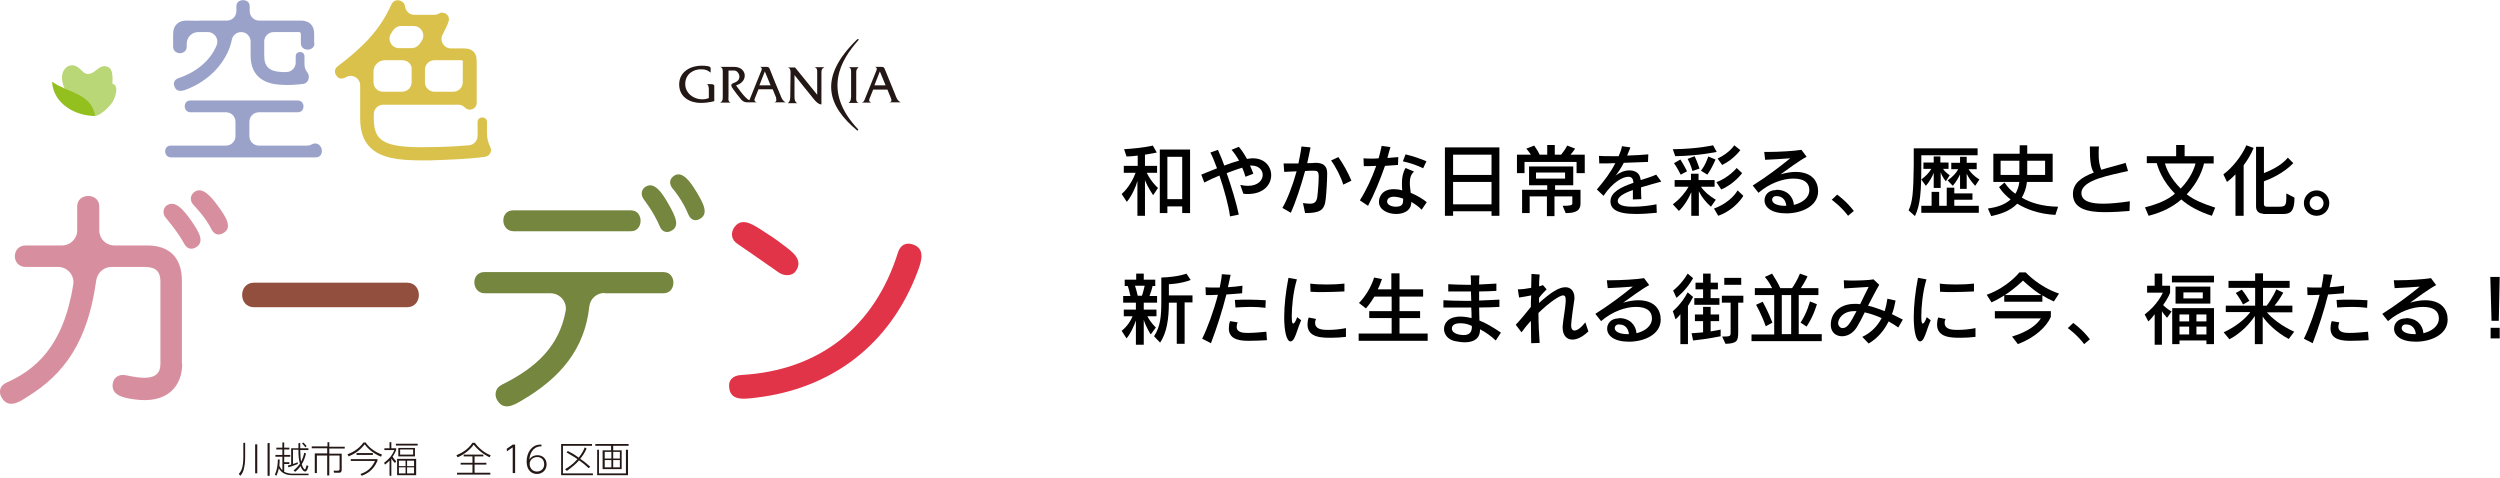<?xml version="1.0" encoding="utf-8"?>
<!-- Generator: Adobe Illustrator 27.0.0, SVG Export Plug-In . SVG Version: 6.00 Build 0)  -->
<svg version="1.1" id="レイヤー_1" xmlns="http://www.w3.org/2000/svg" xmlns:xlink="http://www.w3.org/1999/xlink" x="0px"
	 y="0px" viewBox="0 0 826 158" style="enable-background:new 0 0 826 158;" xml:space="preserve">
<style type="text/css">
	.st0{fill:#231815;}
	.st1{fill:#9AA2CA;}
	.st2{fill:#DAC14B;}
	.st3{fill:#D78F9F;}
	.st4{fill:#924F3E;}
	.st5{fill:#75863E;}
	.st6{fill:#E13448;}
	.st7{fill:#BAD777;}
	.st8{fill:#93BF1F;}
</style>
<g>
	<path d="M375.8,71.3V59.8c-0.5,1.9-1.9,5-3.5,6.9l-1.7-2.6c2.4-2.1,4-5.3,4.6-7h-3.9v-2.3h4.6v-3.4c0,0-2.1,0.3-3.7,0.3l-0.8-2.4
		c6.5-0.4,9.5-1.2,9.5-1.2l1.3,2.3c0,0-1.8,0.4-3.9,0.7v3.7h4v2.3h-3.4c1.4,3,3.7,5,3.7,5l-1.6,2.4c0,0-1.8-2.6-2.7-5v11.8H375.8z
		 M390.6,70.4v-2.2h-4.9v2.2h-2.5v-21h10v21H390.6z M390.6,51.8h-4.9v14h4.9V51.8z"/>
	<path d="M406.4,71.5c-0.5-3.7-1.9-8.8-3.5-13.5c-1.7,0.7-3.5,1.5-5,2.3l-1-2.6c1.5-0.6,3.3-1.3,5.2-2.1c-0.7-1.9-1.4-3.7-2.2-5.2
		l2.5-0.9c0.6,1.4,1.4,3.2,2.1,5.2c1.6-0.6,3.3-1.2,4.9-1.6c-0.8-1.4-1.6-2.6-2.5-3.6l2.4-1c0.9,1,1.8,2.4,2.7,4
		c1.3-0.2,1.7-0.2,1.9-0.2c4,0,6.1,2.7,6.1,5.6c0,3-2.4,6.2-7.7,6.2c-0.5,0-0.9,0-1.5-0.1l-1-2.9c0.9,0.2,1.8,0.3,2.5,0.3
		c3.4,0,4.9-1.9,4.9-3.6c0-1.6-1.3-3.1-3.7-3.1c-0.2,0-0.4,0-0.5,0c0.4,0.9,0.8,1.8,1.1,2.7l-2.6,1c-0.3-1-0.6-2-1.1-3
		c-1.4,0.4-3.2,1.1-5.1,1.8c1.6,4.6,3.2,9.9,4,13.7L406.4,71.5z"/>
	<path d="M430.5,67.1c0.9,0.1,1.7,0.2,2.3,0.2c1.3,0,2.1-0.4,2.4-2c0.3-2.2,0.5-5.3,0.5-6.9V58c-0.1-1.4-0.5-1.6-1.7-1.6
		c-0.5,0-1.6,0-2.8,0.1c-1.4,5.1-3.2,10.5-4.7,13.8l-2.8-1.6c1.6-2.7,3.4-7.4,4.7-12.1c-1.4,0.1-2.9,0.1-4.1,0.2l-0.2-2.8
		c0.5,0,1.1,0,1.8,0c1,0,2.1,0,3.1,0c0.4-2,0.8-3.9,1-5.6l3,0.3c-0.3,1.6-0.7,3.4-1.1,5.2c1.1,0,2.1,0,2.7-0.1h0.1
		c2.2,0,3.8,0.8,3.8,3.4c0,2.7-0.3,7.1-0.5,8.7c-0.4,3.6-1.9,4.5-6.8,4.5L430.5,67.1z M443.8,61c-0.6-2.3-2.6-6.1-4-8l2.4-1.1
		c1.5,2.1,3.3,5.3,4.3,7.8L443.8,61z"/>
	<path d="M449.3,66.2c2.2-3.5,4-7.4,5.4-11.4c-1.5,0.1-2.9,0.1-4.1,0.1l-0.1-2.6c0.8,0.1,1.7,0.1,2.8,0.1c0.7,0,1.5,0,2.2-0.1
		c0.4-1.4,0.7-2.7,1-4.1l2.9,0.4c-0.3,1.1-0.7,2.3-1,3.6c1.3-0.1,2.5-0.2,3.6-0.3l-0.1,2.6c-1.4,0.1-2.9,0.2-4.3,0.3
		c-1.6,4.6-3.6,9.5-5.6,13.2L449.3,66.2z M469.7,69.3c-0.9-1-2.1-1.8-3.4-2.6c0,0.3,0,0.6-0.1,0.9c-0.3,2.1-2.6,3.1-4.9,3.1
		c-2.8,0-5.7-1.4-5.7-4c0-1.2,0.7-4.2,4.9-4.2c0.9,0,1.8,0.1,2.8,0.4c-0.1-0.8-0.1-1.6-0.1-2.5c0-1.7,0.3-3.4,1.2-4.9l2.8,1.2
		c-1.1,0.9-1.4,2.3-1.4,3.8c0,1,0.2,2.1,0.3,3.2c2.1,0.9,4,2,5.3,3.1L469.7,69.3z M463.5,65.6c-1.1-0.4-2.2-0.6-3-0.6
		c-0.4,0-2.2,0.1-2.2,1.6c0,1.1,1.5,1.7,2.9,1.7c2.3,0,2.4-1.2,2.4-2.3V65.6z M470.2,55.6c-2-1-4.4-1.8-6.7-2.3l0.9-2.3
		c2.1,0.5,4.9,1.4,6.9,2.3L470.2,55.6z"/>
	<path d="M492.8,71.3v-1.5h-12.7v1.5h-2.7V48.7h18v22.6H492.8z M492.8,51.1h-12.7v6.7h12.7V51.1z M492.8,60.1h-12.7v7.4h12.7V60.1z"
		/>
	<path d="M520.9,57.2v-3.7h-17.2v3.7h-2.5v-6.1h4.6c-0.3-0.5-0.9-1.3-1.5-2l2.6-1c0.8,1.1,1.5,2.3,1.8,3h2.5v-3.2h2.5v3.2h2.1
		c0.5-0.6,1.4-1.8,2-3l2.6,1c-0.4,0.7-1,1.4-1.5,2h4.7v6.1H520.9z M516.3,68c2.6,0,3.2-0.2,3.2-0.8v-2.3h-5.9v6.5h-2.5v-6.5h-5.7
		v5.5h-2.5v-7.7h8.3v-1.5h-6v-6.2h14.6v6.2h-6v1.5h8.4v4.5c0,2.8-2.3,3.2-4.9,3.2L516.3,68z M517.1,57h-9.6V59h9.6V57z"/>
	<path d="M547.4,70.3c-2.1,0.2-4.5,0.4-6.8,0.4c-6.7,0-8.5-1.8-8.5-4.2c0-3,3.5-4.7,7.6-6.1c-0.1-1.1-0.4-2-1.7-2
		c-1.8,0-5.1,1.7-8.2,6.3l-2.2-2.1c2.4-2.8,4.6-5.7,6.1-8.7c-1.5,0.1-3.5,0.1-5.3,0.1l-0.1-2.5c1.1,0.1,2.5,0.1,4.1,0.1
		c0.8,0,1.6,0,2.4,0c0.5-1.1,0.9-2.2,1.1-3.3l2.8,0.4c-0.3,0.8-0.7,1.7-1.1,2.7c2.6-0.1,5.2-0.2,7-0.4l-0.1,2.5
		c-2.5,0.1-5.2,0.2-8,0.3c-0.8,1.5-1.7,3-2.7,4.2c1.2-0.9,2.8-1.7,4.5-1.7c0.7,0,1.4,0.1,2,0.4c1.1,0.5,1.6,1.4,1.8,2.8
		c1.8-0.6,3.6-1.1,5.1-1.8l1.7,2.3c-2.1,0.6-4.5,1.2-6.7,1.9c0,1.1,0,2.4,0.1,3.9l-2.8,0.1c0-1.1,0-2.1,0-3.1c-2.9,1-5,2.2-5,3.6
		c0,1.9,3.8,1.9,5.2,1.9c2.6,0,5.7-0.4,7.6-0.8L547.4,70.3z"/>
	<path d="M565.3,68.3c-1.7-1.5-3-3.1-4-5.1v8.1h-2.5v-7.8c-0.9,2.2-2.4,4.6-4.1,6.2l-2-2.2c2.4-1.7,4.4-4.3,5.2-5.8h-4.6v-2.2h5.4
		v-2.1h2.5v2.1h5.3v2.2h-4.5c1,1.5,2.7,3,4.9,4.3L565.3,68.3z M567.2,50.2c0,0-6.1,1.3-13.7,1.4l-0.8-2.3C561.1,49.2,566,48,566,48
		L567.2,50.2z M555.3,57.7c0,0-1.1-2.2-2.2-3.8l2.1-1.2c1.1,1.7,2.2,3.9,2.2,3.9L555.3,57.7z M559.2,56.5c0,0-0.6-2.2-1.6-4l2.3-0.9
		c1,2.1,1.6,4.1,1.6,4.1L559.2,56.5z M562,56.4c1.6-2,2.4-4.7,2.4-4.7l2.4,1c0,0-1.1,2.8-2.7,5L562,56.4z M566.3,68.9
		c5.8-2.1,7.8-6,7.8-6l1.9,1.8c0,0-2.5,4.5-8.3,6.6L566.3,68.9z M567.1,60.2c4.1-1.5,6.7-4.7,6.7-4.7l1.8,1.7c0,0-2.6,3.6-6.9,5.4
		L567.1,60.2z M567.5,52.4c4.1-2,5.5-4.4,5.5-4.4l2,1.6c0,0-2.2,3.1-6,4.9L567.5,52.4z"/>
	<path d="M586.9,62.7c3.7,0,5.6,2.4,5.8,5c2.5-0.6,5.1-2.2,5.1-4.9c0-2.4-1.7-3.8-5.3-3.8c-3.4,0-7.8,1.5-11.5,4.7l-1.9-2.4
		c4.6-2.9,8.7-6,12.4-9c-2.6,0.2-6,0.4-8.3,0.5l-0.3-2.6c0.4,0,0.9,0,1.3,0c3.4,0,8.7-0.3,11-0.7l1.7,2.3c-2.3,1.2-6.1,4-8.6,5.8
		c1.8-0.5,3.4-0.8,4.9-0.8c5.7,0,7.5,3.3,7.5,6.4c0,5-5.6,7.3-10.5,7.3c-4.9,0-7.2-2-7.2-4.3c0-1.7,1.2-3.3,3.6-3.4H586.9z
		 M590.2,68.1c-0.1-1.6-1-3.3-3.2-3.3h-0.2c-0.8,0-1.3,0.6-1.3,1.2c0,1.2,1.7,2,4.2,2H590.2z"/>
	<path d="M610.6,71.3c-2.2-3-5.4-5.3-5.4-5.3l1.8-1.7c0,0,3.1,2.2,5.5,5.4L610.6,71.3z"/>
	<path d="M634.8,51.2v3.3c0,8.7-0.3,13.2-2.1,16.9l-2.1-1.9c1.3-2.7,1.6-5.9,1.7-15v-5.5h21.1v2.3H634.8z M634.8,70.4V68h3.4v-4.6
		h2.5V68h2.5V62h2.5v1.9h6V66h-6v2h8.1v2.3H634.8z M638.9,62.1v-5c-0.4,1.1-1.4,3-2.6,4.3l-1.5-2.1c1.4-1,2.7-2.4,3.3-3.5h-2.6v-2.1
		h3.4v-2h2.2v2h2.7v2.1H642c0.4,0.7,1.3,1.5,2.2,2.1l-1.3,2c-0.9-1.1-1.5-2.3-1.7-3v5.2H638.9z M652.6,61.4c-1.2-1.3-2.2-2.7-2.8-4
		v5h-2.2v-4.8c-0.4,0.9-1.2,2.4-2.4,3.8l-1.7-1.8c1.6-1.1,2.9-2.5,3.5-3.7h-2.3v-2.1h2.9v-2h2.2v2h3.3v2.1h-2.7
		c0.6,1,1.9,2.4,3.6,3.4L652.6,61.4z"/>
	<path d="M679.1,71c-5.6-0.3-9.6-1.9-12.6-3.7c-2.4,2.5-5.8,3.5-8.6,4.1l-1.1-2.5c2.7-0.4,5.4-1.1,7.5-3c-2.7-2.1-3.8-4.1-3.8-4.1
		l1.8-1.5c0,0,1.5,2.4,3.6,3.7c0.6-1,1.1-2.3,1.3-3.9h-8.6v-9.3h8.7v-2.8h2.5v2.8h8.4v9.3h-8.5c-0.2,2.1-0.9,3.8-1.7,5.2
		c2.9,1.7,6.7,2.9,12,3L679.1,71z M667.2,53.1h-6.2v4.7h6.2V53.1z M675.7,53.1h-5.9v4.7h5.9V53.1z"/>
	<path d="M703.6,69.7c-2.5,0.2-5.4,0.4-8.2,0.4c-5.9,0-10.5-1.2-10.5-6c0-3.6,2.8-5.5,6.9-7.1c-1.1-1.5-1.3-4.7-1.3-7.8v-0.8h3
		c-0.1,0.8-0.1,1.7-0.1,2.5c0,1.9,0.2,3.8,0.9,5.2c2.4-0.8,5.2-1.4,8-2.3l0.8,2.7c-5.3,1.3-15.4,2.8-15.4,7.3c0,3,3.9,3.5,7.2,3.5
		c2.4,0,5.4-0.3,8.8-0.8L703.6,69.7z"/>
	<path d="M730.8,71.3c-4.3-1.4-7.6-3.2-10.1-5.4c-2.6,2.3-6.1,4.2-10.8,5.4l-1.2-2.8c4.3-1.1,7.4-2.4,9.9-4.5
		c-4.2-4.3-5.6-8.5-6-10.1h-3.3v-2.3h9.7v-3.7h2.8v3.7h9.6V54h-3.2c-0.3,1.5-1.7,6-5.7,10.2c2.4,1.9,5.4,3.1,9.4,4.4L730.8,71.3z
		 M715.3,54c0.5,1.9,1.9,5,5.2,8.3c3.3-3.4,4.5-6.7,4.9-8.3H715.3z"/>
	<path d="M738.6,71.3V57.6c-1.6,1.7-2.8,2.5-2.8,2.5l-1.2-2.5c2.7-1.9,6-5.9,7.6-9.6l2.4,0.9c-0.9,2.2-2.1,4.1-3.3,5.7v16.7H738.6z
		 M747.8,70.6c-1,0-2.4-0.5-2.4-2.3V48.5h2.6v8.7c2-0.8,5.7-2.4,7.9-5.1l1.8,1.8c-3.1,3.3-7.9,5.4-9.7,6v7.5c0,0.7,0.4,0.9,1,0.9
		h3.8c2.5,0,2.6-0.4,2.6-3.8v-0.6l2.7,1.4c0,4.6-1.4,5.4-3.7,5.4H747.8z"/>
	<path d="M765.4,71.3c-2.3,0-4.2-1.8-4.2-4.2c0-2.3,1.9-4.2,4.2-4.2c2.3,0,4.2,1.9,4.2,4.2C769.6,69.5,767.7,71.3,765.4,71.3z
		 M765.4,64.8c-1.3,0-2.3,1-2.3,2.3c0,1.3,1.1,2.3,2.3,2.3c1.3,0,2.3-1,2.3-2.3C767.7,65.9,766.7,64.8,765.4,64.8z"/>
	<path d="M375.3,113.7v-7.8c-0.7,2-1.8,4.4-3.1,5.9l-1.6-2.5c1.9-1.5,3.1-3.5,3.6-4.8h-2.9v-2.2h4v-2.3h-4.2v-2.2h2.4
		c-0.3-1.2-0.6-2.6-0.9-3.3h-1v-2.1h3.8v-2h2.5v2h3.8v2.1h-0.9c-0.1,0.7-0.6,2.2-1,3.3h2.5v2.2h-4.4v2.3h4.2v2.2h-3
		c1.2,2.3,2.8,3.7,2.8,3.7l-1.7,2.3c0,0-1.5-2.3-2.3-4.8v8.2H375.3z M377.3,97.7c0.4-1.1,0.7-2.5,0.9-3.3H375
		c0.3,0.8,0.6,2.1,0.9,3.3H377.3z M388.8,113.7V100h-2.6c0,5.3-0.7,10-2.9,13.2l-2-2.1c2.1-3.2,2.4-6.5,2.4-11.7v-7.7
		c5.7-0.2,8.3-1.3,8.3-1.3l1.4,2.1c-3.3,1.3-7.2,1.4-7.2,1.4v3.7h7.8v2.3h-2.6v13.7H388.8z"/>
	<path d="M397.2,111.9c1.7-3.4,3.8-9.1,5.2-14.5c-1.5,0.1-2.9,0.1-4,0.1l-0.1-2.6c0.6,0.1,1.4,0.1,2.3,0.1c0.8,0,1.6,0,2.4,0
		c0.3-1.5,0.6-3,0.7-4.4l2.9,0.2c-0.3,1.3-0.6,2.7-0.9,4.1c1.7-0.1,3.5-0.3,4.8-0.5l-0.1,2.5c-1.5,0.1-3.3,0.3-5.2,0.4
		c-1.4,5.5-3.2,11.1-5.1,16.1L397.2,111.9z M418.6,112.4c-1.9,0.1-4,0.2-5.8,0.2c-2.3,0-6.8,0-6.8-4.1c0-0.7,0.1-1.5,0.4-2.4
		l2.5,0.4c-0.2,0.6-0.3,1.1-0.3,1.5c0,1.9,2.2,2,3.7,2c1.8,0,4.2-0.2,6.1-0.4L418.6,112.4z M418.1,101.7c-1.6-0.2-3.2-0.3-4.9-0.3
		s-3.4,0.1-5,0.2l-0.2-2.5c1.5-0.1,3.1-0.1,4.7-0.1c1.8,0,3.7,0.1,5.5,0.2L418.1,101.7z"/>
	<path d="M429.9,105.8c-1,2.3-1.6,4.7-2.3,6c-0.4,0.7-0.8,1-1.2,1c-1.3,0-2.1-3.3-2.1-8c0-3.8,0.5-8.4,1.4-13l2.8,0.5
		c-1.3,4.2-1.7,9.4-1.7,12.1c0,1.8,0.1,2.5,0.5,2.5c0.3,0,0.7-0.5,1.3-2.1L429.9,105.8z M444.7,111.3c-1.6,0.2-3.3,0.3-4.9,0.3
		c-3,0-7.8,0-7.8-4.4c0-0.7,0.1-1.5,0.4-2.3l2.4,0.5c-0.2,0.4-0.3,0.9-0.3,1.2c0,2.1,2,2.4,4.3,2.4c1.8,0,4-0.2,5.9-0.6V111.3z
		 M444.1,96.3c-2.3,0.1-4.7,0.2-6.9,0.2c-1.5,0-2.9,0-4.2-0.1l-0.1-2.7c1.4,0.2,3.4,0.3,5.4,0.3c2.1,0,4.2-0.1,5.9-0.3V96.3z"/>
	<path d="M448.9,112.6v-2.4h10.9v-5.1h-7.4v-2.3h7.4V98h-5.7c-1.5,2.5-2.8,3.9-2.8,3.9l-2.3-1.8c0,0,3.4-3.2,5-8.4l2.6,0.5
		c-0.4,1.1-0.8,2.3-1.4,3.4h4.5v-5.3h2.7v5.3h7.8V98h-7.8v4.8h6.8v2.3h-6.8v5.1h9.3v2.4H448.9z"/>
	<path d="M494.2,112.5c-1.6-1.5-3.4-2.8-5.2-3.7v0.1c0,3.1-2.2,4.2-5.1,4.2c-1,0-2.1-0.2-3.2-0.4c-2.4-0.5-3.6-2.3-3.6-4
		c0-1.9,1.4-3.7,4.1-4c0.4-0.1,0.9-0.1,1.3-0.1c1.2,0,2.5,0.2,3.7,0.5c0-1.1,0-2.2-0.1-3.5c-1.4,0-2.8,0-4.2,0c-1.8,0-3.6,0-5,0
		l0-2.4c1.9,0.1,4.2,0.2,6.6,0.2c0.9,0,1.7,0,2.6,0c0-0.8-0.1-2-0.1-3.1c-2.7,0-5.4,0-7.5,0l0-2.4c1.8,0.1,4,0.2,6.2,0.2h1.3
		c0-1,0-2.1-0.1-3.1h2.9c-0.1,0.9-0.1,1.9-0.1,3c2.1-0.1,4.1-0.2,5.7-0.3l0,2.4c-1.7,0.1-3.7,0.2-5.7,0.2c0,1,0,2,0,3
		c2.4-0.1,4.8-0.2,6.7-0.3l0,2.4c-1.9,0.1-4.2,0.2-6.7,0.2c0,1.5,0.1,3,0.1,4.3c2.3,0.9,4.6,2.3,7.1,4L494.2,112.5z M482.4,106.8
		c-2.6,0-2.7,1.4-2.7,1.7c0,2,3.2,2.2,3.9,2.2c1.7,0,2.6-0.8,2.7-2.4c0-0.2,0-0.4,0-0.6C485,107,483.6,106.8,482.4,106.8z"/>
	<path d="M524.8,109.5c-2,1.9-3.8,2.7-5.3,2.7c-2,0-3.2-1.6-3.2-3.9c0-0.2,0-0.4,0-0.5c0.2-2.5,0.9-6,1-8.1c0-0.2,0-0.4,0-0.7
		c0-0.9-0.2-1.4-0.9-1.4c-1,0-4.3,2.1-8.1,5.8c0,3.5,0.2,7,0.4,9.9l-2.8,0.1c0-2-0.1-4.6-0.1-7.4c-1,1.1-2.1,2.4-3.1,3.8l-1.9-2.5
		c1.7-1.8,3.5-4,5-5.9c0-1.2,0-2.5,0.1-3.8c-1.3,0.3-2.8,0.5-4,0.7l-0.4-2.7h0.2c1.1,0,2.7-0.2,4.2-0.5c0-1.6,0.1-3.2,0.1-4.6
		l2.7,0.2c-0.1,1.2-0.2,2.5-0.2,3.9c0.5-0.1,0.9-0.3,1.3-0.4l1.2,1.4c-0.7,0.7-1.7,1.7-2.5,2.8c0,0.5,0,1.1,0,1.7
		c3.8-3.4,6.5-5.2,8.7-5.2c1.8,0,3,1.3,3,3.5c0,0.3,0,0.6-0.1,1c-0.3,1.7-1,7.1-1,8.1c0,1.1,0.4,1.7,1.1,1.7c0.9,0,2.2-0.9,3.6-2.7
		L524.8,109.5z"/>
	<path d="M534.9,105.1c3.7,0,5.6,2.4,5.8,5c2.5-0.6,5.1-2.2,5.1-4.9c0-2.4-1.7-3.8-5.3-3.8c-3.4,0-7.8,1.5-11.5,4.7l-1.9-2.4
		c4.6-2.9,8.7-6,12.4-9c-2.6,0.2-6,0.4-8.3,0.5l-0.3-2.6c0.4,0,0.9,0,1.3,0c3.4,0,8.7-0.3,11-0.7l1.7,2.3c-2.3,1.2-6.1,4-8.6,5.8
		c1.8-0.5,3.4-0.8,4.9-0.8c5.7,0,7.5,3.3,7.5,6.4c0,5-5.6,7.3-10.5,7.3c-4.9,0-7.2-2-7.2-4.3c0-1.7,1.2-3.3,3.6-3.4H534.9z
		 M538.2,110.5c-0.1-1.6-1-3.3-3.2-3.3h-0.2c-0.8,0-1.3,0.6-1.3,1.2c0,1.2,1.7,2,4.2,2H538.2z"/>
	<path d="M555.2,113.7v-9.9c-0.9,1.2-1.6,1.7-1.6,1.7l-0.9-2.7c0,0,2.8-2.2,4.9-6.2l1.8,1.5c-0.6,1.1-1.1,2.1-1.7,3v12.6H555.2z
		 M552.8,96c0,0,2.8-2.1,4.8-5.6l1.8,1.5c-2.2,4-5.5,6.5-5.5,6.5L552.8,96z M568.5,111.1c0,0-4.3,0.9-9.1,1.4l-0.5-2.4
		c1.9-0.1,3.8-0.3,3.8-0.3v-3.7h-2.7v-2.2h2.7v-2.5h2.5v2.5h2.8v2.2h-2.8v3.4c1.9-0.3,3.3-0.6,3.3-0.6V111.1z M559.8,100.7v-2.2h2.9
		v-2.9h-2.5v-2.2h2.5v-3h2.5v3h2.4v2.2h-2.4v2.9h2.9v2.2H559.8z M569,111.2c2.7,0,2.8-0.1,2.8-1.4V100h-2.9v-2.3h7.1v2.3h-1.7v9.6
		c0,2.9-0.2,3.9-4.2,4L569,111.2z M569.7,94.1v-2.3h5.6v2.3H569.7z"/>
	<path d="M578.7,112.8v-2.3h7.5V97.5h-6.4v-2.3h5.7c-0.5-1.1-1.4-2.6-2.4-3.7l2.4-1.1c1.1,1.7,2.1,3.4,2.7,4.8h3.9
		c0.7-1,1.8-2.8,2.6-4.8l2.5,0.9c-0.6,1.4-1.6,3-2.2,3.9h5.8v2.3h-6.5v12.9h7.6v2.3H578.7z M583.4,107.8c-1.4-4-3.2-7.1-3.2-7.1
		l2.2-1c0,0,1.8,3.2,3.2,6.9L583.4,107.8z M591.8,97.5h-3.1v12.9h3.1V97.5z M594.9,106.6c2.2-3.3,3.1-7,3.1-7l2.3,0.9
		c0,0-1,3.8-3.4,7.4L594.9,106.6z"/>
	<path d="M627.2,108.2c-1-0.7-2.1-1.4-3.2-2c-1.4,2.8-3.4,5.4-6.6,7.3l-2.1-2.2c2.8-1.3,5-3.5,6.4-6.2c-2-0.9-3.9-1.5-5.6-1.9
		c-0.9,1.9-1.8,3.6-2.6,4.9c-1.3,2.1-3.2,3-4.9,3c-1.9,0-3.6-1.2-3.7-3.5c0-0.1,0-0.3,0-0.4c0-3.5,2.7-6.8,7.9-6.8
		c0.6,0,1.2,0,1.8,0.1c1-2,1.9-4,2.8-5.7c-2.2,0.2-5.9,0.3-8.1,0.5l-0.1-2.7c0.6,0,1.4,0.1,2.3,0.1c2.6,0,6.1-0.1,7.5-0.4l1.9,1.8
		c-1.3,2.2-2.5,4.7-3.7,6.9c1.8,0.4,3.6,1.1,5.5,1.8c0.4-1.3,0.7-2.7,0.9-4.1l2.7,0.6c-0.3,1.5-0.6,3-1.2,4.5
		c1.2,0.6,2.4,1.2,3.6,1.8L627.2,108.2z M607.3,106.9c0.1,0.8,0.7,1.5,1.5,1.5c1.5,0,2.4-1.4,4.6-5.6c-0.3,0-0.5,0-0.8,0
		c-3.6,0-5.3,2.4-5.3,4.1V106.9z"/>
	<path d="M637.9,105.8c-1,2.3-1.6,4.7-2.3,6c-0.4,0.7-0.8,1-1.2,1c-1.3,0-2.1-3.3-2.1-8c0-3.8,0.5-8.4,1.4-13l2.8,0.5
		c-1.3,4.2-1.7,9.4-1.7,12.1c0,1.8,0.1,2.5,0.5,2.5c0.3,0,0.7-0.5,1.3-2.1L637.9,105.8z M652.7,111.3c-1.6,0.2-3.3,0.3-4.9,0.3
		c-3,0-7.8,0-7.8-4.4c0-0.7,0.1-1.5,0.4-2.3l2.4,0.5c-0.2,0.4-0.3,0.9-0.3,1.2c0,2.1,2,2.4,4.3,2.4c1.8,0,4-0.2,5.9-0.6V111.3z
		 M652.1,96.3c-2.3,0.1-4.7,0.2-6.9,0.2c-1.5,0-2.9,0-4.2-0.1l-0.1-2.7c1.4,0.2,3.4,0.3,5.4,0.3c2.1,0,4.2-0.1,5.9-0.3V96.3z"/>
	<path d="M678.6,99.6c-1.4-0.6-2.7-1.3-3.8-2v2.1h-12.6v-2.1c-1.1,0.7-2.6,1.6-4.2,2.3l-1.6-2.5c7-2.5,10.8-7.4,10.8-7.4h2.1
		c0,0,4.2,4.7,11,7L678.6,99.6z M677.6,104.7c-1.4,3.2-5.1,6.8-10.9,9l-1.9-2.5c5.6-1.7,8.3-4.1,9.5-6h-15.2v-2.4h18.5V104.7z
		 M674.5,97.5c-3.1-1.9-6.1-4.8-6.1-4.8s-2.5,2.5-6,4.8H674.5z"/>
	<path d="M688.6,113.7c-2.2-3-5.4-5.3-5.4-5.3l1.8-1.7c0,0,3.1,2.2,5.5,5.4L688.6,113.7z"/>
	<path d="M711.9,113.7v-9.9c-0.5,0.7-1.2,1.6-2.1,2.4l-1.2-2.3c4.4-3.3,6-7.2,6-7.2h-5.2v-2.3h2.5v-4h2.5v4h2.6v2.3
		c0,0-0.5,1.6-2.3,4.1c0.6,0.6,1.5,1.4,2.8,2.1l-1.5,2.1c-0.7-0.8-1.4-1.6-1.7-2.2v11.1H711.9z M717.6,93.3v-2.2h13.9v2.2H717.6z
		 M729,113.7v-1.2h-8.9v1.2h-2.4v-11.9h13.8v11.9H729z M718.8,100.3v-5.6h11.5v5.6H718.8z M723.3,103.9h-3.2v2.3h3.2V103.9z
		 M723.3,107.9h-3.2v2.6h3.2V107.9z M727.8,96.6h-6.4v2h6.4V96.6z M729,103.9h-3.3v2.3h3.3V103.9z M729,107.9h-3.3v2.6h3.3V107.9z"
		/>
	<path d="M756.2,112c-4-2.1-7.3-5.4-8.6-7.4v9.1H745v-9.3c-1.5,2.3-4.4,5.6-8.4,7.7l-1.9-2.3c4.1-1.9,7.2-4.5,8.8-6.7h-8.1V101h9.7
		v-5.9h-8.8v-2.3h8.8v-2.5h2.6v2.5h8.8v2.3h-8.8v5.9h1.2c2-2.6,3.2-5.4,3.2-5.4l2.3,1.1c0,0-1.3,2.4-2.9,4.3h5.9v2.2H749
		c1.6,1.9,4.8,4.5,9,6.4L756.2,112z M741.1,100.6c-1.1-2.2-2.4-3.8-2.4-3.8l2-1.1c0,0,1.3,1.6,2.5,3.7L741.1,100.6z"/>
	<path d="M761.2,111.9c1.7-3.4,3.8-9.1,5.2-14.5c-1.5,0.1-2.9,0.1-4,0.1l-0.1-2.6c0.6,0.1,1.4,0.1,2.3,0.1c0.8,0,1.6,0,2.4,0
		c0.3-1.5,0.6-3,0.7-4.4l2.9,0.2c-0.3,1.3-0.6,2.7-0.9,4.1c1.7-0.1,3.5-0.3,4.8-0.5l-0.1,2.5c-1.5,0.1-3.3,0.3-5.2,0.4
		c-1.4,5.5-3.2,11.1-5.1,16.1L761.2,111.9z M782.6,112.4c-1.9,0.1-4,0.2-5.8,0.2c-2.3,0-6.8,0-6.8-4.1c0-0.7,0.1-1.5,0.4-2.4
		l2.5,0.4c-0.2,0.6-0.3,1.1-0.3,1.5c0,1.9,2.2,2,3.7,2c1.8,0,4.2-0.2,6.1-0.4L782.6,112.4z M782.1,101.7c-1.6-0.2-3.2-0.3-4.9-0.3
		s-3.4,0.1-5,0.2l-0.2-2.5c1.5-0.1,3.1-0.1,4.7-0.1c1.8,0,3.7,0.1,5.5,0.2L782.1,101.7z"/>
	<path d="M794.9,105.1c3.7,0,5.6,2.4,5.8,5c2.5-0.6,5.1-2.2,5.1-4.9c0-2.4-1.7-3.8-5.3-3.8c-3.4,0-7.8,1.5-11.5,4.7l-1.9-2.4
		c4.6-2.9,8.7-6,12.4-9c-2.6,0.2-6,0.4-8.3,0.5l-0.3-2.6c0.4,0,0.9,0,1.3,0c3.4,0,8.7-0.3,11-0.7l1.7,2.3c-2.3,1.2-6.1,4-8.6,5.8
		c1.8-0.5,3.4-0.8,4.9-0.8c5.7,0,7.5,3.3,7.5,6.4c0,5-5.6,7.3-10.5,7.3c-4.9,0-7.2-2-7.2-4.3c0-1.7,1.2-3.3,3.6-3.4H794.9z
		 M798.2,110.5c-0.1-1.6-1-3.3-3.2-3.3h-0.2c-0.8,0-1.3,0.6-1.3,1.2c0,1.2,1.7,2,4.2,2H798.2z"/>
	<path d="M823.2,106l-0.4-14.5h3.1l-0.3,14.5H823.2z M822.9,111.8v-3.5h3v3.5H822.9z"/>
</g>
<g>
	<g>
		<g>
			<g>
				<g>
					<g>
						<g>
							<g>
								<path class="st0" d="M233.4,27.8c0,0,1,0,1.5,0c0.5,0,1.1,0.1,1.1,0.6c0,0.6,0,5,0,5s-1.7,0.6-4.6,0.6c-3,0-7-1.6-7-6.1
									c0-4.5,4.2-6.2,7.3-6.2c1.4,0,3.1,0.1,3.1,0.8v1.5c-1.2-0.9-1.6-1.1-3.4-1.1c-1.8,0-5,1.2-5,4.9c0,3.7,4.3,6,7.8,4.6
									c0,0,0-2.3,0-2.9C234.2,29,234.1,27.8,233.4,27.8z"/>
								<path class="st0" d="M255.8,33.8h3.8c-1-0.4-1.5-1.6-1.8-2.5c-0.4-0.9-3.1-7.4-3.4-8.3c-0.3-0.9-0.7-0.9-1.1-0.9
									c-0.3,0-2.2,0-2.2,0c1,0.3,0.5,1.1,0.3,1.6c-0.2,0.5-3.8,9.4-3.8,9.4c-1.3-0.3-4.4-4.9-4.4-4.9c4.2-1.2,3.6-6.1-0.6-6.1
									c-0.5,0-4.7,0-4.7,0c1,0.2,0.9,1.2,0.9,2c0,0.8,0,7,0,8.1c0,1.1-0.3,1.4-0.9,1.7h3.5c-1-0.4-0.7-1.4-0.7-1.9
									c0-0.5,0-8.7,0-8.7s0.9,0,1.9,0c1,0,1.7,1.2,1.7,2c0,1.3-1,1.8-2.1,2.2c-1,0.4-0.5,1.2,0,1.9c0.5,0.7,1.9,2.6,2.7,3.5
									c0.8,0.9,1.6,0.9,2,0.9c0.4,0,3.1,0,3.1,0c-1.2-0.4-0.6-1.3-0.4-1.8c0.2-0.5,1-2.5,1-2.5h4.7c0,0,0.6,1.4,1.1,2.7
									C256.7,33.5,256.3,33.7,255.8,33.8z M250.9,28.2l1.8-4.6l1.9,4.6H250.9z"/>
								<path class="st0" d="M293.8,33.8h3.8c-1-0.4-1.5-1.6-1.8-2.5c-0.3-0.9-3.1-7.4-3.4-8.3c-0.3-0.9-0.7-0.9-1.1-0.9
									c-0.3,0-2.2,0-2.2,0c1,0.3,0.5,1.1,0.3,1.6c-0.2,0.5-3.8,9.4-3.8,9.4c-0.2,0.6-0.6,0.6-0.8,0.8c0.4,0,3.1,0,3.1,0
									c-1.2-0.4-0.6-1.3-0.4-1.8c0.2-0.5,1-2.5,1-2.5h4.7c0,0,0.6,1.4,1.1,2.7C294.8,33.5,294.4,33.7,293.8,33.8z M288.9,28.2
									l1.8-4.6l1.9,4.6H288.9z"/>
								<path class="st0" d="M280.4,34c0.4-0.4,0.8-0.7,0.8-2.1c0-1.4,0-7.4,0-8.1c0-0.6,0-1.4-0.8-1.6h3.3
									c-0.3,0.3-0.8,0.7-0.8,1.5c0,0.9,0,7.4,0,8.2c0,0.7-0.2,1.8,0.8,2.1H280.4z"/>
								<path class="st0" d="M262.5,24.8c0,0,0,6.5,0,7.2c0,0.7,0.1,1.8,1,2.1h-3.2c0.4-0.4,0.8-0.7,0.8-2.1c0-1.4,0.1-7.4,0.1-8.1
									c0-0.6-0.1-1.4-0.9-1.6h2.4l7.3,9c0,0,0-6.9,0-7.4c0-0.5,0.1-1.4-0.9-1.7h3.3c-0.4,0.3-1,0.4-1,1.7c0,1.2,0,10.6,0,10.6
									s-0.9,0.2-2.4-1.6C267.5,31.1,262.5,24.8,262.5,24.8z"/>
								<path class="st0" d="M283.2,43.1c-9.5-7.9-13.2-17.2-0.1-30c0.4-0.4,0.8-0.2,0.5,0.2c-5.7,6.4-12.1,16.7-0.1,29.4
									C283.6,42.9,283.5,43.3,283.2,43.1z"/>
							</g>
						</g>
					</g>
				</g>
			</g>
			<path class="st1" d="M56.5,52c-2.5,0-2.6-3.9-0.1-3.9h18.3c1.7,0,3.1-1.4,3.1-3.1v-4.8c0-1.7-1.4-3.1-3.1-3.1H63
				c-2.6,0-2.6-3.9-0.1-3.9h35.5c2.5,0,2.5,3.9,0,3.9H85.5c-1.7,0-3.1,1.4-3.1,3.1v4.8c0,1.7,1.4,3.1,3.1,3.1h15.9
				c0.6,0,1.1-0.1,1.6-0.4c0.4-0.2,0.7-0.3,1.1-0.3c2.7,0,3.2,4.6,0.2,4.6H56.5z M103.9,14.3c0,2.8-4.5,2.8-4.5,0v-3.1
				c0-0.4-0.3-0.6-0.6-0.6h-8.4c-1.7,0-3.1,1.4-3.1,3.1v4.7c0,3.6,1.6,5.2,5.8,5.4c0.4,0,0.9,0,1.5,0c1.7,0,3.1-1.4,3.1-3.1v-2.1
				c0-1.9,2.9-1.9,2.9,0v2.7c0,1,0.4,2,1,2.7c0.9,1.2,0.4,3.4-1.3,3.7C98.3,28,95,28.2,92.8,28c-4.6-0.2-10-2.1-10-9.6v-4.7
				c0-1.7-1.4-3.1-3.1-3.1h0c-1.5,0-2.8,1-3.1,2.5c-1.1,5.8-5.8,12.5-13.9,16c-2.2,1-4.4,1.7-5.1-0.7c-0.4-1,0-2.1,1.4-2.6
				c6.6-2.2,10.8-6.4,12.6-10.9c0.8-2-0.7-4.3-2.9-4.3h-3.2c-2.1,0-3.8,1.7-3.8,3.8v1c0,2.9-4.5,2.9-4.5,0v-4.1c0-3.2,2-4.5,4.4-4.5
				c2.2,0,4.3,0.1,4.4,0.1c0.2-0.1-6.5-0.1,9-0.1c1.7,0,3.1-1.4,3.1-3.1V2c0-2.6,4.4-2.6,4.4,0c0,0.7,0,1.2,0,1.7
				c0,1.7,1.4,3.1,3.1,3.1h13.8c2.4,0,4.4,1.2,4.4,4.4V14.3z"/>
			<path class="st2" d="M160.9,44.1c0,1.6,0.4,3.1,1.1,4.5c0.6,1.2,0,2.9-1.7,3.2c-5.4,0.8-13.2,1-18.4,1.2h-2.4
				c-8,0-13.6-0.8-17.1-4.2c-2.3-2.2-3.4-5.4-3.4-9.7V28.2c0-2.4-2.6-3.9-4.7-2.7c-1.3,0.7-2.4,0.7-3.2-0.6
				c-0.7-0.9-0.6-2.3,0.6-3.1c7.8-5.9,13.8-11.7,17.6-20.3c0.7-1.4,2-1.7,3.1-1.2c0.9,0.4,1.3,1,1.4,1.7c0.2,1.6,1.4,2.9,3.1,2.9
				h6.4c0.6,0,1.2-0.1,1.7-0.4c1.6-1,3.9,0.5,3.2,2.6c-0.3,1-1,2.5-1.9,4.2c-1.2,2.1,0.3,4.7,2.7,4.7h4.2c2.4,0,4.3,0.9,4.3,4.3
				v13.7c0,2.1-2.6,2.9-3.8,1.6c-0.6-0.6-1.3-1-2.2-1h-24.9c-1.7,0-3.1,1.4-3.1,3.1v1.4c0,3.1,0.6,5.2,2,6.6
				c2.6,2.6,8.4,3.1,16.3,2.9c3.7,0,8.7-0.2,13.1-0.6c1.6-0.1,2.9-1.5,2.9-3.1v-4.6c0-2,3.1-2,3.1,0V44.1z M133,19.9h-5.9
				c-2,0-3.7,1.7-3.7,3.7v3.6c0,1.7,1.4,3.1,3.1,3.1h6.4c1.7,0,3.1-1.4,3.1-3.1V23C136.2,21.3,134.7,19.9,133,19.9z M129.9,10
				c-0.2,0.3-0.4,0.6-0.6,0.9c-1.5,2.1,0,5,2.5,5h4.2c0.9,0,1.8-0.4,2.4-1.1c0.3-0.3,0.6-0.7,0.8-1.1c1.6-2.1,0.1-5.1-2.5-5.1h-4.3
				C131.4,8.6,130.5,9.2,129.9,10z M153,20.5c0-0.3-0.2-0.6-0.6-0.6h-8.9c-1.7,0-3.1,1.4-3.1,3.1v4.2c0,1.7,1.4,3.1,3.1,3.1h6.3
				c1.7,0,3.1-1.4,3.1-3.1V20.5z"/>
			<path class="st3" d="M60.2,120.2c0,7.1-4.6,13.5-16.2,11.7c-3.6-0.5-7.5-1.5-6.7-5.4c0.4-1.9,2.1-3,4.4-2.5
				c5.2,1.1,11.3,2,11.3-3.7V93.1c0-4-2.1-4.9-5.4-4.9H36.8c-2.5,0-4.6,1.9-5,4.4C29,112.9,21.3,123.5,9.2,131c-3,2-6.5,4.1-8.7,0.3
				c-0.9-1.6-0.8-3.8,1.7-4.9c9.1-4.1,18.7-11.5,22-32.4c0.5-3-1.9-5.8-5-5.8H8.5c-4.8,0-4.8-7.1,0-7.1h12c2.7,0,5-2.2,5-4.9
				c0-2,0-4.4,0-8c0-4.6,7.3-4.6,7.3,0c0,3.7,0,6,0,7.9c0,2.8,2.2,5,5,5h10.8c7.1,0,11.5,3.7,11.5,11.7V120.2z M60.9,80.6
				c-2.4-4.4-6-8.4-6-8.5c-1.2-1.3-1.1-2.9-0.1-4c2.9-2.4,5.9,1.3,8.3,4.7c2.9,4.1,4.6,7.3,1.5,9C63.3,82.5,61.8,82.3,60.9,80.6z
				 M69.9,75.8c-2.1-4.2-5.8-7.9-5.9-8c-1.3-1.4-1.2-3-0.1-4.1c2.7-2.5,5.8,1.2,8,4.2c2.9,3.9,5.1,7.5,1.7,9.2
				C72.3,77.8,70.8,77.6,69.9,75.8z"/>
			<path class="st4" d="M83.9,101.5c-5.2,0-5.2-8.1,0-8.1h50.6c5.2,0,5.2,8.1,0,8.1H83.9z"/>
			<path class="st5" d="M199.7,96.8c-2.6,0-4.7,1.9-5,4.5c-1.5,14-9.5,23.5-22.1,30.9c-3,1.8-6.4,3.7-8.5-0.3
				c-0.7-1.5-0.5-3.7,1.7-4.8c11.6-5.7,19-12.9,21.1-24.4c0.5-3-1.9-5.8-5-5.8h-21.7c-4.5,0-4.7-7-0.2-7h59.2c4.4,0,4.4,7,0,7H199.7
				z M169.7,76.4c-4.4,0-4.6-6.9-0.2-6.9h39c4.2,0,4.2,6.9,0,6.9H169.7z M218,74.8c-2-4.7-5.2-8.8-5.2-8.8c-1.2-1.6-0.9-3.2,0.2-4.1
				c3-2.3,5.7,1.7,7.8,5.4c2.5,4.3,4,7.7,0.7,9.1C220.3,77,218.7,76.6,218,74.8z M227.4,70.8c-1.8-4.5-5-8.4-5.1-8.4
				c-1.3-1.6-1.1-3.1,0.1-4.1c2.8-2.3,5.6,1.6,7.6,4.9c2.5,4.1,4.4,7.7,0.9,9.3C229.6,73.1,228.2,72.7,227.4,70.8z"/>
			<path class="st6" d="M249.7,131.4c-4.1,0.5-8.5,1.1-8.8-3.6c-0.2-2.1,1.1-3.7,3.9-3.9c25.9-1.4,44.2-15.9,51.9-40.5
				c0.8-2.6,2.8-3.3,4.7-2.7c4.5,1.3,3,5.7,1.9,8.7C294.1,114.2,274.4,128.5,249.7,131.4z M257.4,90.1c-4.7-3.2-7.5-5.3-13.7-9.5
				c-2.1-1.4-2.2-3.4-1.4-5c2.3-4,6-1.7,8.7,0c2.1,1.3,5.6,3.6,7.6,5.2c3.1,2.3,7,5,4.3,8.8C261.9,91.1,259.4,91.4,257.4,90.1z"/>
		</g>
		<g>
			<path class="st0" d="M81,146.4v4.7c0,0.8,0,2-0.4,3.7c-0.1,0.6-0.5,1.7-1.2,2.4l-0.5-0.6c0.7-0.8,1.5-1.9,1.5-5.6v-4.7H81z
				 M85,146.8v9.6h-0.7v-9.6H85z M89.1,146.4v10.8h-0.7v-10.8H89.1z"/>
			<path class="st0" d="M102,156.4l-0.1,0.6h-5.4c-2.3,0-3.6-0.9-4.4-2.3c-0.1,0.8-0.4,1.7-0.8,2.5l-0.5-0.4c0.8-1.5,1-3.6,1-5h0.6
				c0,0.3,0,0.9-0.1,2.1c0.3,0.7,0.7,1.2,1,1.5v-4.5H91v-0.6h2.3v-1.8h-2v-0.6h2v-1.7h0.6v1.7h1.7v0.6h-1.7v1.8h2v0.6h-2v1.8h1.7
				v0.6h-1.7v2.6c0.1,0,1.1,0.6,2.7,0.6H102z M98.4,153.3c-1.2,0.5-2.7,1-3.1,1.1l-0.2-0.6c0.3-0.1,0.5-0.1,1.1-0.3v-5.4h2.4
				c0-1.1,0-1.3,0-1.7h0.6c0,0.1,0,1.5,0,1.7h2.7v0.6h-2.7c0.1,2.6,0.1,2.9,0.3,3.8c0.6-1.2,0.9-2.3,1-2.9l0.6,0.2
				c-0.3,1.3-0.7,2.5-1.4,3.6c0.3,1,0.8,1.7,1,1.7c0.3,0,0.5-1,0.6-1.4l0.6,0.3c-0.1,0.3-0.4,1.8-1.1,1.8c-0.1,0-0.8,0-1.5-1.8
				c-0.8,1.1-1.5,1.7-1.8,1.9l-0.5-0.5c0.4-0.3,1.2-0.9,2.1-2.2c-0.4-1.4-0.5-2.4-0.5-4.6h-1.8v4.7c1-0.3,1.2-0.4,1.5-0.6
				L98.4,153.3z M100.9,147.8c-0.4-0.5-0.5-0.7-1.1-1.3l0.4-0.3c0.4,0.3,0.8,0.8,1.1,1.2L100.9,147.8z"/>
			<path class="st0" d="M108.8,146.2v1.4h5.1v0.6h-5.1v1.7h4.1v5.1c0,0.5,0,1.2-0.9,1.2h-1.6l-0.2-0.7l1.5,0c0.4,0,0.5-0.3,0.5-0.5
				v-4.5h-3.4v6.6h-0.7v-6.6h-3.4v5.8h-0.7v-6.5h4.1v-1.7H103v-0.6h5.2v-1.4H108.8z"/>
			<path class="st0" d="M114.8,150.1c1.1-0.4,3.5-1.4,5.3-3.9h0.7c1.5,2.2,3.8,3.4,5.4,4l-0.3,0.7c-2.7-1.1-4.5-2.8-5.4-4.1
				c-1.5,1.9-3,3-5.3,4L114.8,150.1z M124.7,152.3c-0.6,1.3-1.8,3.7-5.2,4.9l-0.4-0.6c2.1-0.7,3.7-1.9,4.8-4.3h-8v-0.6h8.8V152.3z
				 M117.8,150.3v-0.6h5.4v0.6H117.8z"/>
			<path class="st0" d="M130.5,153c-0.4-0.4-0.8-0.9-1.2-1.5v5.7h-0.6v-5c-0.7,0.7-1.1,1-1.5,1.3l-0.3-0.6c2.1-1.6,2.9-2.9,3.4-4.2
				H127v-0.6h1.7v-2h0.6v2h1.6v0.6c-0.3,0.7-0.5,1.2-1.2,2.2c0.6,0.9,1,1.3,1.2,1.5L130.5,153z M138,147.2h-7.2v-0.6h7.2V147.2z
				 M137.5,157h-6.3v-5.4h6.3V157z M137.1,150.8h-5.5V148h5.5V150.8z M134,152.2h-2.2v1.8h2.2V152.2z M134,154.4h-2.2v2h2.2V154.4z
				 M136.5,148.5h-4.3v1.7h4.3V148.5z M136.8,152.2h-2.3v1.8h2.3V152.2z M136.8,154.4h-2.3v2h2.3V154.4z"/>
			<path class="st0" d="M150.8,150.4c1.5-0.6,3.8-1.8,5.3-4.1h0.8c1.1,1.6,3.2,3.4,5.2,4.1l-0.3,0.7c-2-0.9-4-2.5-5.3-4.2
				c-1,1.5-3,3.2-5.3,4.2L150.8,150.4z M156.8,150.8v2.1h3.9v0.6h-3.9v2.7h5.2v0.6h-11v-0.6h5.1v-2.7h-3.9v-0.6h3.9v-2.1h-2.9v-0.6
				h6.5v0.6H156.8z"/>
			<path class="st0" d="M169.4,146.9h0.8v9.4h-0.8v-8.5l-1.9,1.3l-0.1-0.8L169.4,146.9z"/>
			<path class="st0" d="M179,147.5c-1.9-0.2-3.9,1.2-4.1,4.4c0.8-1.4,2.1-1.5,2.7-1.5c1.7,0,3,1.2,3,3c0,2-1.5,3.2-3.2,3.2
				c-1.6,0-3.4-1.1-3.4-4.1c0-3.1,1.8-5.6,4.5-5.6c0.2,0,0.2,0,0.4,0V147.5z M177.5,151c-1.2,0-2.5,0.8-2.5,2.3
				c0,1.3,0.9,2.5,2.4,2.5c1.3,0,2.4-0.9,2.4-2.4C179.8,151.6,178.5,151,177.5,151z"/>
			<path class="st0" d="M195.6,146.7v0.6h-9.6v9.1h9.9v0.6h-10.5v-10.3H195.6z M193.8,148.2c-0.6,1.4-1.2,2.3-2.1,3.4
				c1.4,0.9,2.5,1.9,3.3,2.6l-0.5,0.5c-0.5-0.5-1.6-1.5-3.2-2.6c-0.9,1.1-2.1,2.1-4,3.5l-0.6-0.6c0.9-0.5,2.4-1.4,4.1-3.3
				c-1.6-1.1-3-1.8-3.6-2.2l0.4-0.5c1.4,0.7,2.4,1.3,3.6,2.2c1.2-1.5,1.7-2.6,2-3.4L193.8,148.2z"/>
			<path class="st0" d="M207.8,147.3h-5.2v1.5h2.8v6.2h-6.3v-6.2h2.8v-1.5h-5.2v-0.6h11V147.3z M197.9,148.6v7.8h8.9v-7.8h0.7v8.4
				h-10.2v-8.4H197.9z M202,149.3h-2.2v2.2h2.2V149.3z M202,152h-2.2v2.4h2.2V152z M204.8,149.3h-2.2v2.2h2.2V149.3z M204.8,152
				h-2.2v2.4h2.2V152z"/>
		</g>
	</g>
	<g>
		<g>
			<path class="st7" d="M20.5,25.1c0.2-2.5,2.4-4.3,4.7-3.2c1.9,0.9,2.4,3.1,4.7,2.4c1.8-0.5,2.9-2.8,5.1-2.4
				c2.1,0.4,2.1,2.4,2.2,4.1c0.1,3.5-2.1,13.9-7.2,12.1C25.7,36.6,20,29.7,20.5,25.1z"/>
		</g>
		<g>
			<path class="st7" d="M26.2,33.7c-0.7-1.4-1.9-4.4-0.5-5.8c1.7-1.7,3.3-0.1,4.9,0.7c2.2,1,2.5-0.2,4.6-0.8
				c4.7-1.3,3.2,3.8,2.1,5.7c-0.8,1.4-3.3,4.1-5.2,4.4C29.9,38.2,27,35.3,26.2,33.7z"/>
		</g>
		<g>
			<path class="st8" d="M31.4,38.1c-1.3-7.3-9.2-7.5-14-11c-0.1,0-0.1,0-0.2,0c0.5,7.2,7.7,11.3,14.4,11.2L31.4,38.1z"/>
		</g>
	</g>
</g>
</svg>
